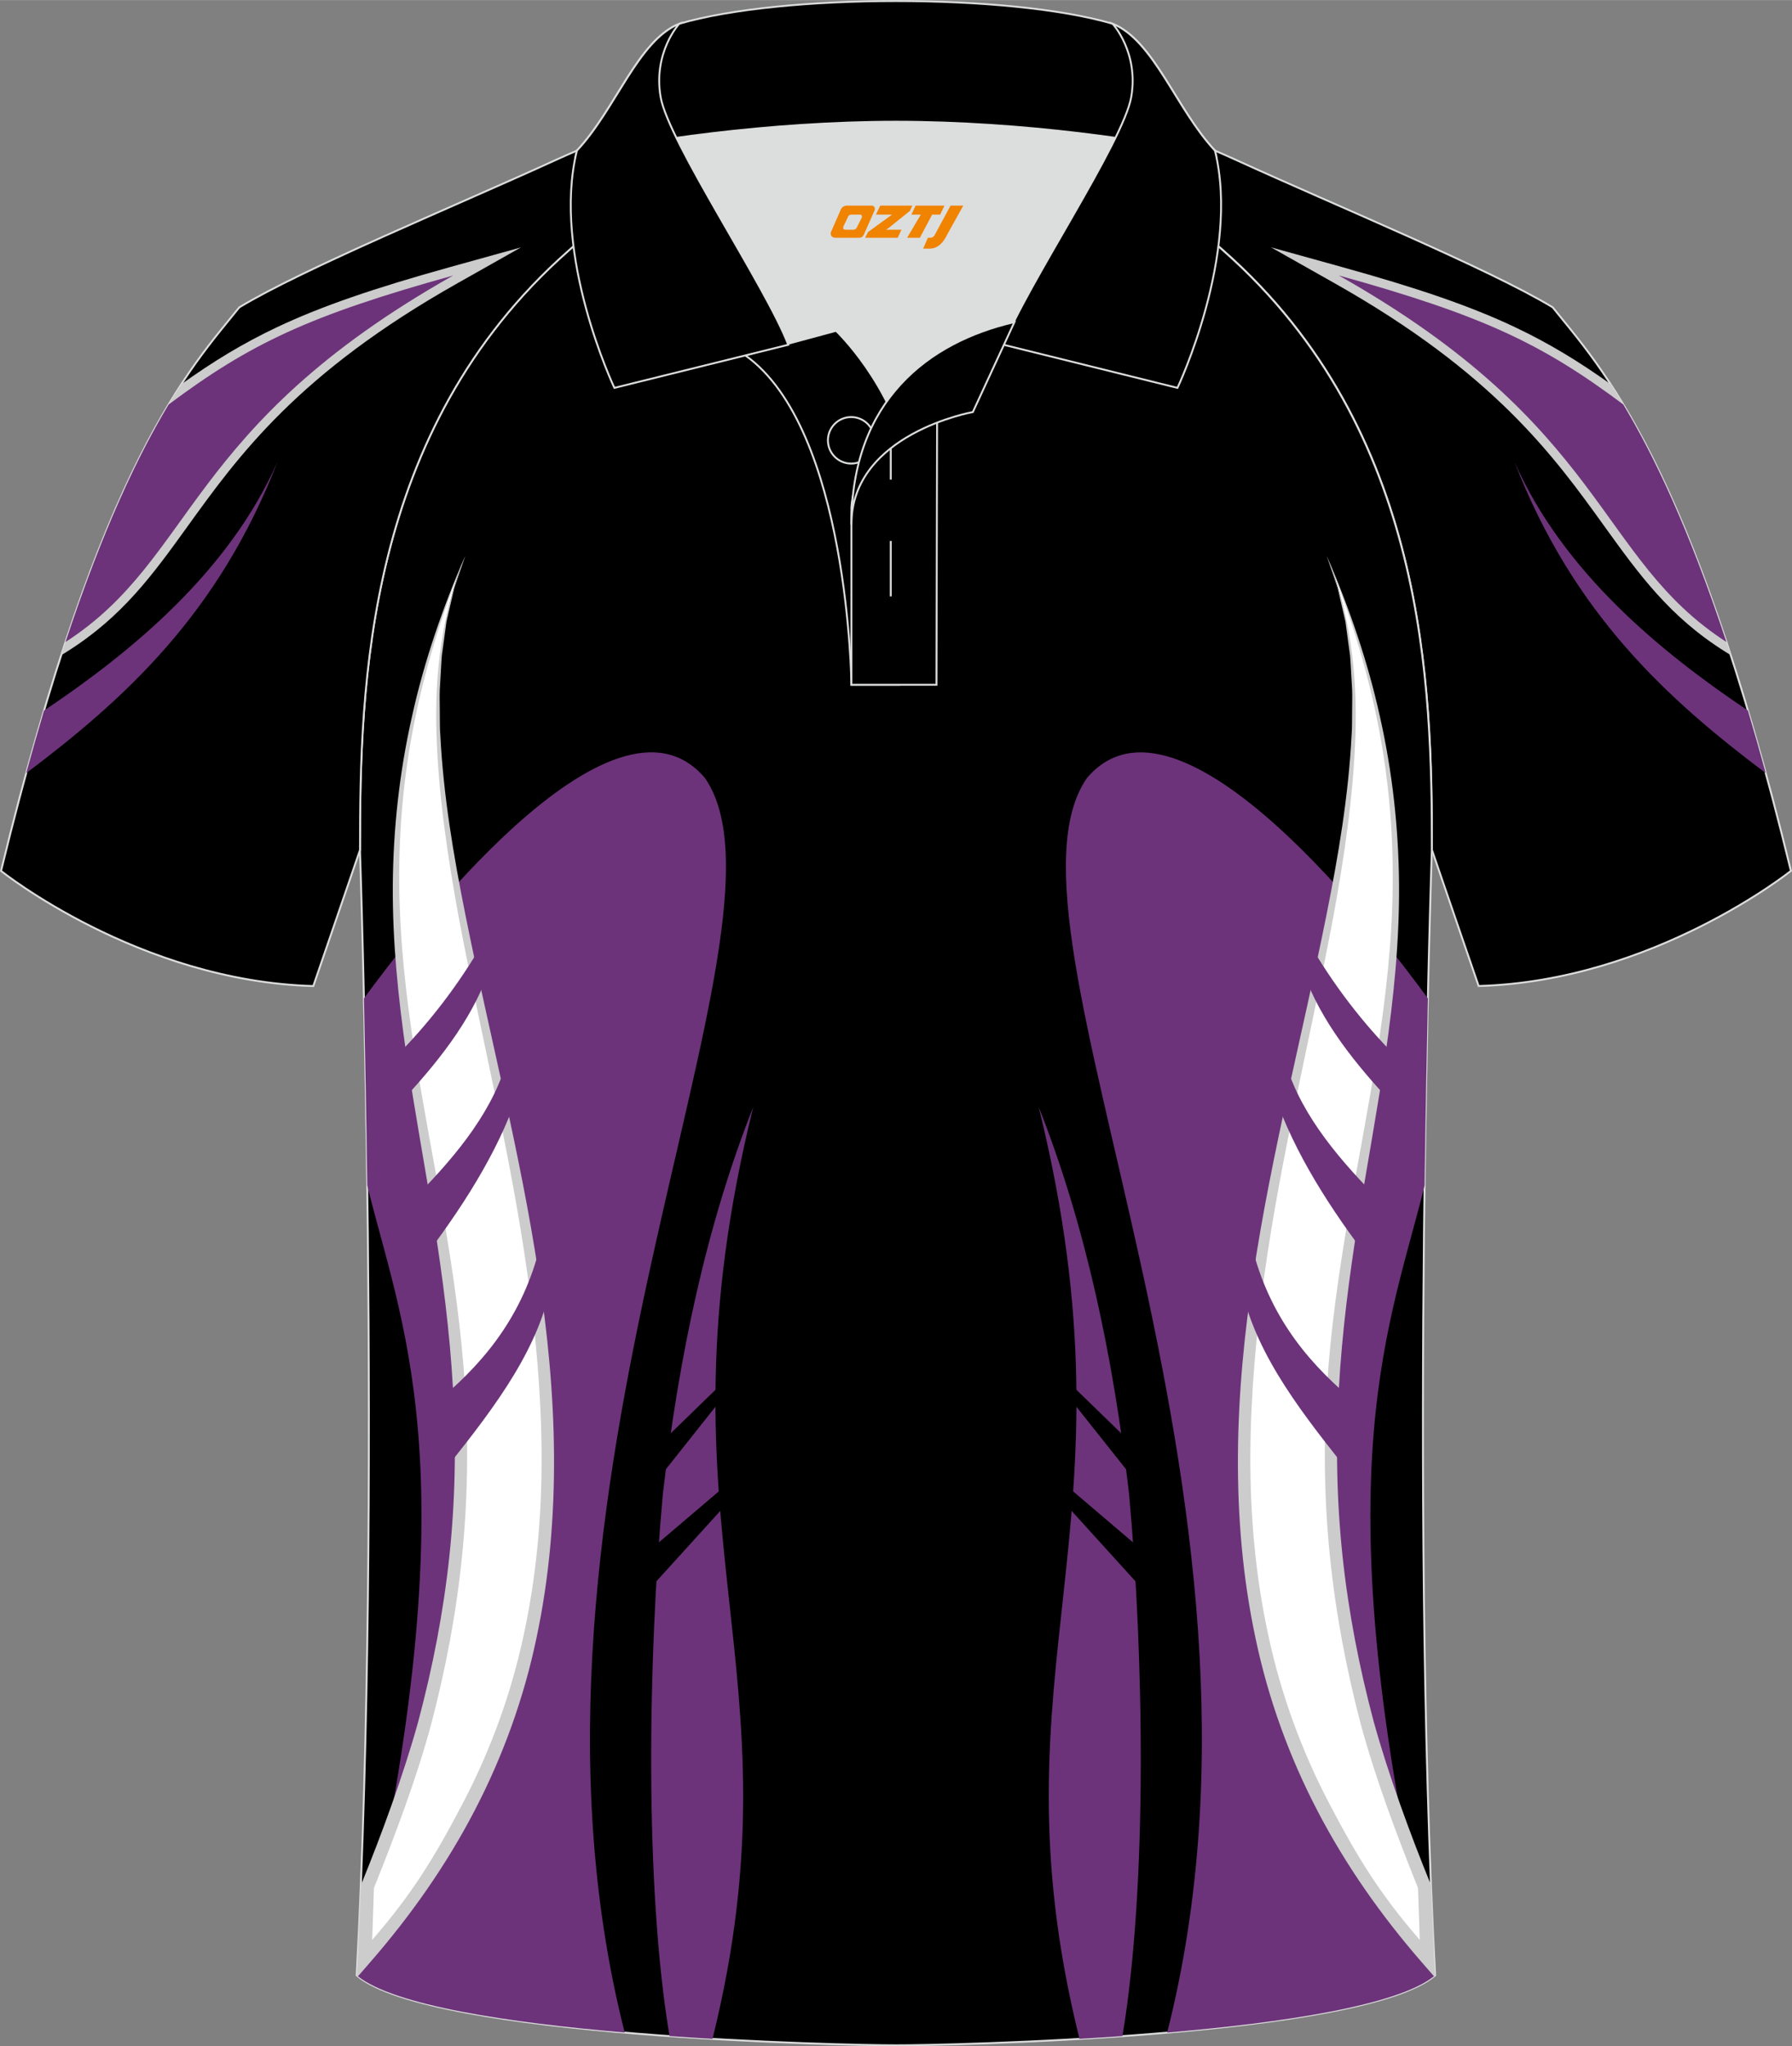 <?xml version="1.0" encoding="utf-8"?>
<!-- Generator: Adobe Illustrator 24.0.1, SVG Export Plug-In . SVG Version: 6.00 Build 0)  -->
<svg xmlns="http://www.w3.org/2000/svg" xmlns:xlink="http://www.w3.org/1999/xlink" version="1.1" id="图层_1" x="0px" y="0px" width="379.8px" height="433.5px" viewBox="0 0 379.84 433.51" enable-background="new 0 0 379.84 433.51" xml:space="preserve">
<rect x="0" y="0" width="379.84" height="433.51" fill="#808080" stroke="none"/>
<g>
	<path fill-rule="evenodd" clip-rule="evenodd" stroke="#DCDDDD" stroke-width="0.4" stroke-miterlimit="22.918" d="   M246.69,27.81c4.33,1.37,9.2,3.29,15.06,5.95c21.93,10.02,53.68,23.07,67.36,31.33c10.24,12.8,29.35,32.41,50.5,119.4   c0,0-29.18,23.37-66.19,24.39c0,0-7.17-20.81-9.9-28.83c0-34.67-1.03-88.82-44.04-126.83c-8.02-7.36-28.68-19.87-41.86-26.3   L246.69,27.81z"/>
	<g>
		<path fill-rule="evenodd" clip-rule="evenodd" fill="#CCCCCC" d="M345.38,89.01c-9.13-6.98-16.69-11.98-25.85-16.29    c-6.34-3-13.46-5.68-22.39-8.49c25.49,16.6,36.5,31.87,45.97,45.01c6.12,8.5,11.58,16.07,19.98,22.45    c-2.3-6.55-5.01-13.62-7.7-20.2C351.51,102.01,347.74,93.55,345.38,89.01L345.38,89.01z M341.37,81.35    c7.23,11.08,15.96,28.05,25.49,57.44l-1.18-0.74c-11.79-7.39-18.25-16.36-25.65-26.63c-10.66-14.8-23.3-32.35-57.18-51.45    l-13.45-7.59l14.88,4.13c16.17,4.49,27.35,8.29,36.85,12.79C328.37,72.73,334.63,76.55,341.37,81.35z"/>
		<path fill-rule="evenodd" clip-rule="evenodd" fill="#6C337A" d="M344.07,85.67c-17.25-12.9-29.78-18.85-60.3-27.33    c56.9,32.09,54.53,59.81,82.16,77.65C357.92,111.79,350.48,96.34,344.07,85.67z"/>
		<path fill-rule="evenodd" clip-rule="evenodd" fill="#6C337A" d="M370.49,150.52c-18.29-12.27-39.08-29.2-49.46-52.64    c12.5,32.25,32.51,50.29,53.24,65.9C373,159.13,371.74,154.71,370.49,150.52z"/>
	</g>
	<path fill-rule="evenodd" clip-rule="evenodd" stroke="#DCDDDD" stroke-width="0.4" stroke-miterlimit="22.918" d="   M76.3,180.06c0,0.08,4.68,137.14-0.7,238.43c15.59,13.15,104.59,14.84,114.3,14.82c9.72,0.03,98.71-1.67,114.3-14.82   c-5.38-101.32-0.7-238.41-0.7-238.43l0,0c0-34.67-1.03-88.82-44.04-126.83c-7.66-7.03-26.86-18.76-40.05-25.41l-59.02-0.01   c-13.19,6.64-32.41,18.38-40.07,25.41C77.33,91.24,76.3,145.39,76.3,180.06L76.3,180.06z"/>
	<path fill-rule="evenodd" clip-rule="evenodd" fill="#6C337A" d="M75.79,418.63c24.16-103.24,10.17-135.52,2.49-165.77   c-0.02-0.08-0.21-0.86-0.43-1.75c-0.2-15.08-0.45-28.55-0.7-39.61c9.26-12.72,52.78-69.82,72.3-46.65   c21.91,31.86-46.12,151.22-17.04,265.75C108.01,428.53,83.53,424.89,75.79,418.63z"/>
	<path fill-rule="evenodd" clip-rule="evenodd" fill="#FFFFFF" d="M98.62,117.75c-45.05,105.48,32.89,152.84-20.28,281.22   l-0.95,15.62C167.07,313.68,68.96,188.42,98.62,117.75z"/>
	<path fill-rule="evenodd" clip-rule="evenodd" fill="#CCCCCC" d="M98.62,117.75l-1.56,4.55l-0.78,2.31l-0.55,2.35l-1.09,4.7   l-0.65,4.78l-0.33,2.39c-0.08,0.8-0.1,1.6-0.16,2.41l-0.28,4.81c-0.07,1.6,0.01,3.21,0,4.82c0.04,1.61-0.03,3.21,0.11,4.82   c0.65,12.85,2.8,25.55,5.33,38.16c5.05,25.22,11.6,50.21,15.46,75.79c1.96,12.77,3.23,25.68,3.31,38.65   c0.09,12.96-1,25.96-3.71,38.69c-2.66,12.73-7.12,25.09-13.13,36.62c-6.01,11.55-13.54,22.25-22.07,32.05l-2.67,3.07   c-0.07-0.05-0.14-0.11-0.2-0.16l0.25-4l0.07-2.84c0.2-4.08,0.38-8.2,0.54-12.37c4.44-10.87,9.01-23.33,12.13-34.59   c3.07-11.49,5.34-23.17,6.6-34.98c1.26-11.81,1.48-23.72,0.78-35.59c-0.67-11.88-2.19-23.7-4.08-35.48   c-3.77-23.52-8.84-47.14-8.68-71.23c0.09-12,1.42-23.98,4.06-35.67C89.9,140.08,93.85,128.67,98.62,117.75z M98.62,117.75   c-4.53,11.11-8.15,22.47-10.58,34.17c-2.42,11.68-3.54,23.6-3.41,35.51c0.2,23.88,5.41,47.3,9.48,70.87   c2.01,11.8,3.72,23.69,4.46,35.69c0.75,11.99,0.57,24.06-0.67,36.02c-1.22,11.97-3.49,23.81-6.55,35.44   c-3.16,11.61-7.62,23.39-12.09,34.54l-0.37,10.99c8.38-9.65,13.2-17.46,19.11-28.76c5.94-11.29,10.35-23.38,13.01-35.87   c2.71-12.49,3.84-25.29,3.79-38.09c-0.06-12.81-1.23-25.6-3-38.32c-3.56-25.46-9.83-50.48-14.61-75.84   c-2.31-12.69-4.24-25.49-4.66-38.41C92.08,142.81,93.65,129.68,98.62,117.75z"/>
	<path fill-rule="evenodd" clip-rule="evenodd" fill="#6C337A" d="M102.59,199.32c-5.34,9.25-11.65,17.48-18.9,24.73l2.04,8.6   c8.23-8.89,15.23-18.14,18.4-28.51L102.59,199.32z"/>
	<path fill-rule="evenodd" clip-rule="evenodd" fill="#6C337A" d="M107.1,225.88c-3.38,10.68-11.38,20.17-20.66,29.35l3.96,10.56   c9.03-11.94,16.28-23.93,19.98-36.05L107.1,225.88z"/>
	<path fill-rule="evenodd" clip-rule="evenodd" fill="#6C337A" d="M114.84,262.44c-3.38,15.25-11.46,25.42-21.25,33.73l1.54,14.16   c10.02-12.61,19.71-25.29,22.01-40.04L114.84,262.44z"/>
	<path fill-rule="evenodd" clip-rule="evenodd" fill="#6C337A" d="M159.67,234.49c-9.93,25.08-15.78,52.77-19.17,82.06   c-3.1,34.17-3.96,82.57,1.41,114.8c3.09,0.22,6.14,0.41,9.12,0.59C170.63,352.88,137.43,324.52,159.67,234.49z"/>
	<polygon fill-rule="evenodd" clip-rule="evenodd" points="153.25,292.88 139.54,306.2 139.54,313.28 154.21,294.8  "/>
	<polygon fill-rule="evenodd" clip-rule="evenodd" points="155.5,313.28 137.16,328.88 137.16,337.18 156.79,315.55  "/>
	<path fill-rule="evenodd" clip-rule="evenodd" fill="#6C337A" d="M304.02,418.63c-24.16-103.23-10.17-135.51-2.49-165.76   c0.02-0.08,0.21-0.86,0.43-1.75c0.2-15.08,0.45-28.55,0.7-39.61c-9.26-12.73-52.78-69.82-72.3-46.65   c-21.91,31.86,46.12,151.23,17.04,265.75C271.8,428.54,296.28,424.89,304.02,418.63z"/>
	<path fill-rule="evenodd" clip-rule="evenodd" fill="#FFFFFF" d="M281.21,117.75c45.05,105.48-32.89,152.84,20.28,281.22   l0.95,15.62C212.74,313.68,310.86,188.42,281.21,117.75z"/>
	<path fill-rule="evenodd" clip-rule="evenodd" fill="#CCCCCC" d="M281.21,117.75l1.56,4.55l0.78,2.31l0.54,2.35l1.09,4.7l0.65,4.78   l0.33,2.39c0.08,0.8,0.1,1.6,0.16,2.41l0.28,4.81c0.07,1.6-0.01,3.21,0,4.82c-0.04,1.61,0.03,3.21-0.11,4.82   c-0.65,12.85-2.8,25.55-5.33,38.16c-5.05,25.22-11.6,50.21-15.45,75.79c-1.96,12.77-3.23,25.68-3.31,38.65   c-0.09,12.96,1,25.96,3.71,38.69c2.66,12.73,7.12,25.09,13.13,36.62c6.01,11.55,13.54,22.25,22.07,32.05l2.67,3.07   c0.07-0.05,0.14-0.11,0.2-0.16l-0.25-4l-0.08-2.86c-0.2-4.08-0.38-8.2-0.54-12.37c-4.44-10.87-9.01-23.33-12.13-34.59   c-3.07-11.49-5.34-23.17-6.6-34.98s-1.48-23.72-0.79-35.59c0.67-11.88,2.19-23.7,4.08-35.48c3.77-23.52,8.84-47.14,8.68-71.23   c-0.09-12-1.42-23.98-4.06-35.67C289.91,140.08,285.97,128.67,281.21,117.75z M281.21,117.75c4.53,11.11,8.15,22.47,10.58,34.17   c2.42,11.68,3.54,23.6,3.41,35.51c-0.2,23.88-5.41,47.3-9.48,70.87c-2.01,11.8-3.72,23.69-4.46,35.69   c-0.75,11.99-0.57,24.06,0.67,36.02c1.22,11.97,3.49,23.81,6.55,35.44c3.17,11.61,7.62,23.39,12.09,34.54l0.37,10.99   c-8.38-9.65-13.2-17.46-19.11-28.76c-5.94-11.29-10.35-23.38-13.01-35.87c-2.71-12.49-3.84-25.29-3.79-38.09   c0.06-12.81,1.23-25.6,3-38.32c3.56-25.46,9.83-50.48,14.61-75.84c2.31-12.69,4.24-25.49,4.66-38.41   C287.73,142.81,286.18,129.68,281.21,117.75z"/>
	<path fill-rule="evenodd" clip-rule="evenodd" fill="#6C337A" d="M277.22,199.32c5.34,9.25,11.65,17.48,18.9,24.73l-2.04,8.6   c-8.23-8.89-15.23-18.14-18.4-28.51L277.22,199.32z"/>
	<path fill-rule="evenodd" clip-rule="evenodd" fill="#6C337A" d="M272.72,225.88c3.38,10.68,11.38,20.17,20.66,29.35l-3.96,10.56   c-9.03-11.94-16.28-23.93-19.98-36.05L272.72,225.88z"/>
	<path fill-rule="evenodd" clip-rule="evenodd" fill="#6C337A" d="M264.98,262.44c3.38,15.25,11.46,25.42,21.25,33.73l-1.54,14.16   c-10.02-12.61-19.71-25.29-22.01-40.04L264.98,262.44z"/>
	<path fill-rule="evenodd" clip-rule="evenodd" fill="#6C337A" d="M220.16,234.49c9.93,25.08,15.78,52.77,19.17,82.06   c3.1,34.17,3.96,82.57-1.41,114.8c-3.09,0.22-6.14,0.41-9.11,0.59C209.18,352.88,242.38,324.52,220.16,234.49z"/>
	<polygon fill-rule="evenodd" clip-rule="evenodd" points="226.57,292.88 240.28,306.2 240.28,313.28 225.6,294.8  "/>
	<polygon fill-rule="evenodd" clip-rule="evenodd" points="224.33,313.28 242.65,328.88 242.65,337.18 223.03,315.55  "/>
	<path fill-rule="evenodd" clip-rule="evenodd" stroke="#DCDDDD" stroke-width="0.4" stroke-miterlimit="22.918" d="   M133.12,27.81c-4.32,1.37-9.2,3.29-15.06,5.95C96.14,43.78,64.4,56.84,50.72,65.1C40.48,77.88,21.37,97.5,0.22,184.5   c0,0,29.18,23.37,66.19,24.39c0,0,7.16-20.81,9.9-28.83c0-34.67,1.03-88.82,44.04-126.83c8.02-7.36,28.68-19.87,41.86-26.3   L133.12,27.81z"/>
	<g>
		<path fill-rule="evenodd" clip-rule="evenodd" fill="#CCCCCC" d="M38.46,81.37c6.74-4.82,13-8.63,20.24-12.06    c9.51-4.49,20.67-8.29,36.86-12.79l14.88-4.13l-13.45,7.59c-33.88,19.1-46.52,36.66-57.18,51.45    c-7.4,10.27-13.87,19.24-25.65,26.63l-1.18,0.74C22.48,109.42,31.23,92.44,38.46,81.37L38.46,81.37z M60.31,72.73    c-9.16,4.33-16.72,9.33-25.85,16.29c-2.37,4.54-6.15,13-10,22.47c-2.69,6.59-5.4,13.66-7.7,20.2c8.4-6.39,13.87-13.97,19.98-22.45    c9.47-13.14,20.46-28.4,45.97-45.01C73.76,67.05,66.65,69.73,60.31,72.73z"/>
		<path fill-rule="evenodd" clip-rule="evenodd" fill="#6C337A" d="M35.75,85.68C53,72.78,65.54,66.83,96.06,58.35    C39.16,90.44,41.53,118.16,13.89,136C21.9,111.81,29.33,96.35,35.75,85.68z"/>
		<path fill-rule="evenodd" clip-rule="evenodd" fill="#6C337A" d="M9.33,150.53c18.29-12.27,39.08-29.2,49.46-52.64    c-12.5,32.25-32.51,50.29-53.24,65.9C6.83,159.14,8.09,154.72,9.33,150.53z"/>
	</g>
	<path fill-rule="evenodd" clip-rule="evenodd" fill="#DCDDDD" d="M187.93,85.08c6.44-9.11,16.34-14.37,26.93-16.83   c5.24-10.64,16.08-27.81,21.61-39.13c-26.76-6.51-66.37-6.51-93.13,0c6.43,13.14,19.99,34.16,23.65,43.7l10.22-2.75   C177.21,70.06,183.21,75.74,187.93,85.08z"/>
	<path fill-rule="evenodd" clip-rule="evenodd" stroke="#DCDDDD" stroke-width="0.4" stroke-miterlimit="22.918" d="   M157.96,75.26l19.25-5.19c0,0,11.74,11.1,15.3,27.83c3.55,16.73-1.86,47.16-1.86,47.16h-10.18   C180.47,145.05,179.94,90.82,157.96,75.26z"/>
	<path fill-rule="evenodd" clip-rule="evenodd" stroke="#DCDDDD" stroke-width="0.4" stroke-miterlimit="22.918" d="   M180.47,107.53v37.53h18.03l0.14-60.75C189.81,87.21,180.96,98.74,180.47,107.53z"/>
	<path fill-rule="evenodd" clip-rule="evenodd" stroke="#DCDDDD" stroke-width="0.4" stroke-miterlimit="22.918" d="   M122.01,33.1c13.39-3.26,40.9-7.33,67.9-7.33c26.99,0,54.51,4.07,67.9,7.33l-0.28-1.2c-8.23-8.78-12.93-23.32-21.68-26.88   C224.9,1.8,207.41,0.2,189.91,0.2s-35,1.61-45.94,4.82c-8.77,3.57-13.47,18.1-21.68,26.88L122.01,33.1z"/>
	<path fill-rule="evenodd" clip-rule="evenodd" stroke="#DCDDDD" stroke-width="0.4" stroke-miterlimit="22.918" d="   M143.97,5.02c0,0-5.58,6.05-3.94,15.52c1.63,9.49,22.56,40.52,27.05,52.49l-36.85,9.13c0,0-13.39-28.21-7.95-50.26   C130.52,23.12,135.21,8.58,143.97,5.02z"/>
	<path fill-rule="evenodd" clip-rule="evenodd" stroke="#DCDDDD" stroke-width="0.4" stroke-miterlimit="22.918" d="   M235.84,5.02c0,0,5.58,6.05,3.94,15.52c-1.63,9.49-22.56,40.52-27.05,52.49l36.85,9.13c0,0,13.39-28.21,7.95-50.26   C249.31,23.12,244.6,8.58,235.84,5.02z"/>
	<circle fill="none" stroke="#DCDDDD" stroke-width="0.4" stroke-miterlimit="22.918" cx="180.42" cy="93.27" r="4.93"/>
	
		<line fill="none" stroke="#DCDDDD" stroke-width="0.4" stroke-miterlimit="22.918" x1="188.81" y1="114.59" x2="188.81" y2="126.34"/>
	
		<line fill="none" stroke="#DCDDDD" stroke-width="0.4" stroke-miterlimit="22.918" x1="188.81" y1="89.84" x2="188.81" y2="101.59"/>
	<path fill-rule="evenodd" clip-rule="evenodd" stroke="#DCDDDD" stroke-width="0.4" stroke-miterlimit="22.918" d="   M215.02,68.22l-8.81,19.06c0,0-25.74,4.58-25.74,23.81C180.47,84.92,196.74,72.42,215.02,68.22z"/>
	
</g>
<g>
	<path fill="#F08300" d="M201.48,43.55l-3.4,6.3c-0.2,0.3-0.5,0.5-0.8,0.5h-0.6l-1,2.3h1.2c2,0.1,3.2-1.5,3.9-3L204.18,43.55h-2.5L201.48,43.55z"/>
	<polygon fill="#F08300" points="194.28,43.55 ,200.18,43.55 ,199.28,45.45 ,197.58,45.45 ,194.98,50.35 ,192.28,50.35 ,195.18,45.45 ,193.18,45.45 ,194.08,43.55"/>
	<polygon fill="#F08300" points="188.28,48.65 ,187.78,48.65 ,188.28,48.35 ,192.88,44.65 ,193.38,43.55 ,186.58,43.55 ,186.28,44.15 ,185.68,45.45 ,188.48,45.45 ,189.08,45.45 ,183.98,49.15    ,183.38,50.35 ,189.98,50.35 ,190.28,50.35 ,191.08,48.65"/>
	<path fill="#F08300" d="M184.78,43.55H179.48C178.98,43.55,178.48,43.85,178.28,44.25L176.18,49.05C175.88,49.65,176.28,50.35,176.98,50.35h5.2c0.4,0,0.7-0.2,0.9-0.6L185.38,44.55C185.58,44.05,185.28,43.55,184.78,43.55z M182.68,46.05L181.58,48.25C181.38,48.55,181.08,48.65,180.98,48.65l-1.8,0C178.98,48.65,178.58,48.55,178.78,47.95l1-2.1c0.1-0.3,0.4-0.4,0.7-0.4h1.9   C182.58,45.45,182.78,45.75,182.68,46.05z"/>
</g>
</svg>